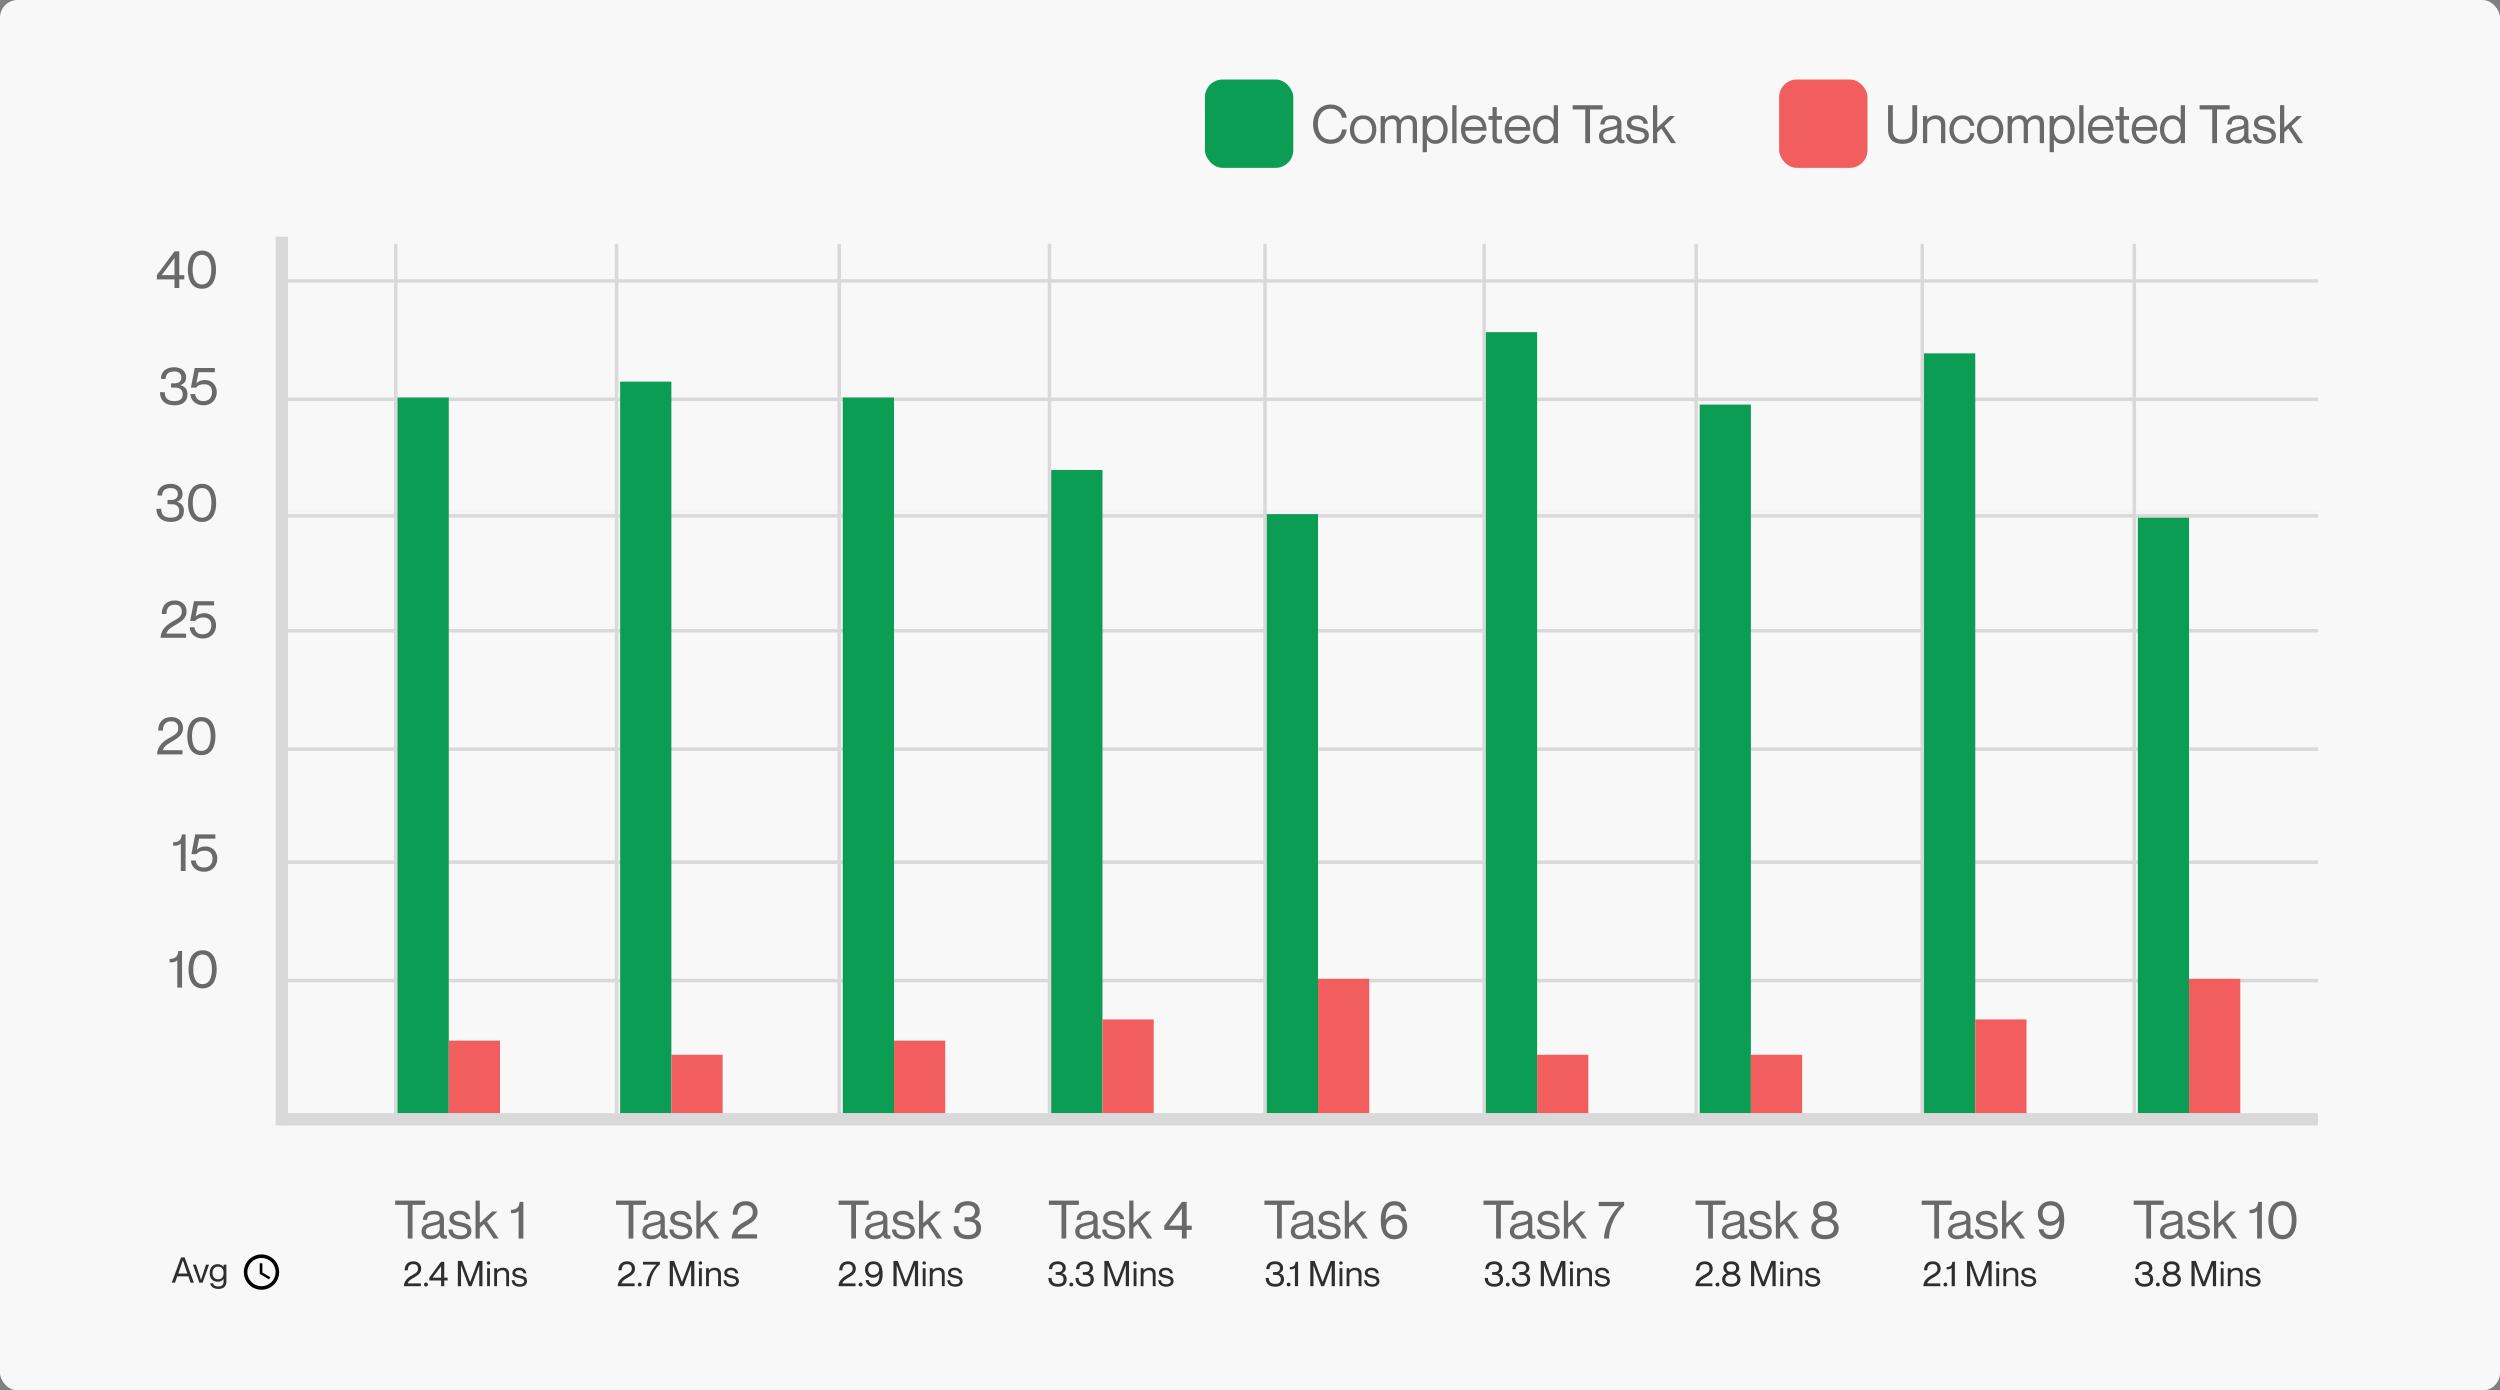 <svg width="1415" height="787" viewBox="0 0 1415 787" fill="none" xmlns="http://www.w3.org/2000/svg">
<rect x="0" y="0" width="1415" height="787" fill="#808080" stroke="none"/>
<rect width="1415" height="787" rx="10" fill="#F8F8F8"/>
<path d="M759.55 66.63C759.16 64.59 757.6 61.53 753.13 61.53C748.03 61.53 745.9 65.94 745.9 70.26C745.9 74.61 748.03 79.02 753.13 79.02C757.63 79.02 759.37 75.96 759.55 73.26H762.25C761.77 78 758.41 81.42 753.13 81.42C747.25 81.42 743.2 76.74 743.2 70.26C743.2 63.81 747.25 59.13 753.13 59.13C758.38 59.13 761.74 62.55 762.25 66.63H759.55ZM771.55 81.42C766.87 81.42 764.05 78.12 764.05 73.35C764.05 68.58 766.87 65.28 771.55 65.28C776.2 65.28 779.02 68.58 779.02 73.35C779.02 78.12 776.2 81.42 771.55 81.42ZM771.55 79.32C774.97 79.32 776.62 76.62 776.62 73.35C776.62 70.08 774.97 67.38 771.55 67.38C768.1 67.38 766.45 70.08 766.45 73.35C766.45 76.62 768.1 79.32 771.55 79.32ZM797.433 65.28C800.523 65.28 802.023 67.11 802.023 70.32V81H799.623V70.92C799.623 68.94 799.233 67.38 796.833 67.38C794.433 67.38 792.933 69.09 792.933 71.46V81H790.533V70.92C790.533 68.94 790.143 67.38 787.743 67.38C785.343 67.38 783.843 69.09 783.843 71.46V81H781.443V65.7H783.843V67.53H783.903C784.713 66.45 786.033 65.28 788.343 65.28C790.533 65.28 791.793 66.21 792.423 67.92H792.483C793.533 66.48 795.123 65.28 797.433 65.28ZM812.552 65.28C816.332 65.28 819.392 68.31 819.392 73.35C819.392 78.39 816.332 81.42 812.552 81.42C810.032 81.42 808.592 80.34 807.692 79.02H807.632V86.16H805.232V65.7H807.632V67.59H807.692C808.592 66.42 810.032 65.28 812.552 65.28ZM812.252 79.32C815.402 79.32 816.992 76.35 816.992 73.35C816.992 70.35 815.402 67.38 812.252 67.38C809.402 67.38 807.632 69.75 807.632 73.35C807.632 76.95 809.402 79.32 812.252 79.32ZM821.992 59.55H824.392V81H821.992V59.55ZM834.301 79.32C837.361 79.32 838.501 77.34 838.771 76.29H841.171C840.391 79.14 838.201 81.42 834.391 81.42C829.741 81.42 826.921 78.15 826.921 73.35C826.921 68.25 829.801 65.28 834.271 65.28C839.071 65.28 841.411 68.55 841.411 73.98H829.321C829.321 76.74 830.971 79.32 834.301 79.32ZM834.271 67.38C831.391 67.38 829.321 69.42 829.321 71.88H839.011C839.011 69.42 837.151 67.38 834.271 67.38ZM850.154 67.8H847.154V77.01C847.154 78.75 848.114 79.05 850.154 78.9V81C849.614 81.12 848.984 81.18 848.354 81.18C846.314 81.18 844.754 80.37 844.754 77.25V67.8H842.504V65.7H844.754V60.6H847.154V65.7H850.154V67.8ZM859.027 79.32C862.087 79.32 863.227 77.34 863.497 76.29H865.897C865.117 79.14 862.927 81.42 859.117 81.42C854.467 81.42 851.647 78.15 851.647 73.35C851.647 68.25 854.527 65.28 858.997 65.28C863.797 65.28 866.137 68.55 866.137 73.98H854.047C854.047 76.74 855.697 79.32 859.027 79.32ZM858.997 67.38C856.117 67.38 854.047 69.42 854.047 71.88H863.737C863.737 69.42 861.877 67.38 858.997 67.38ZM879.403 59.55H881.803V81H879.403V79.11H879.343C878.443 80.28 877.003 81.42 874.543 81.42C870.703 81.42 867.643 78.39 867.643 73.35C867.643 68.31 870.703 65.28 874.543 65.28C877.003 65.28 878.443 66.36 879.343 67.68H879.403V59.55ZM874.783 79.32C877.633 79.32 879.403 76.95 879.403 73.35C879.403 69.75 877.633 67.38 874.783 67.38C871.633 67.38 870.043 70.35 870.043 73.35C870.043 76.35 871.633 79.32 874.783 79.32ZM897.251 81V61.95H890.111V59.55H907.091V61.95H899.951V81H897.251ZM915.315 69.6C915.315 68.4 914.655 67.38 912.195 67.38C909.285 67.38 908.325 68.22 908.175 70.44H905.775C905.925 67.5 907.755 65.28 912.195 65.28C915.105 65.28 917.715 66.42 917.715 70.11V77.55C917.715 78.75 917.925 79.41 919.455 79.23V80.91C918.825 81.12 918.495 81.15 918.045 81.15C916.605 81.15 915.735 80.76 915.315 79.08H915.255C914.295 80.52 912.585 81.42 910.065 81.42C906.975 81.42 905.025 79.65 905.025 77.07C905.025 73.59 907.605 72.69 911.565 71.94C914.145 71.46 915.315 71.13 915.315 69.6ZM910.305 79.32C913.155 79.32 915.315 78.03 915.315 75.09V72.54C914.865 72.99 913.395 73.41 911.775 73.74C908.805 74.37 907.425 75.12 907.425 76.95C907.425 78.45 908.325 79.32 910.305 79.32ZM927.458 71.91C930.188 72.57 933.278 73.02 933.278 76.8C933.278 79.59 930.728 81.42 927.248 81.42C922.568 81.42 920.408 79.2 920.258 75.9H922.658C922.808 77.61 923.408 79.32 927.248 79.32C929.858 79.32 930.878 77.97 930.878 76.95C930.878 74.73 928.868 74.61 926.678 74.07C924.338 73.5 920.858 73.23 920.858 69.63C920.858 67.23 922.988 65.28 926.588 65.28C930.398 65.28 932.438 67.44 932.678 70.08H930.278C930.038 68.91 929.468 67.38 926.588 67.38C924.428 67.38 923.258 68.25 923.258 69.45C923.258 71.25 925.328 71.4 927.458 71.91ZM935.603 59.55H938.003V72.27L945.023 65.7H948.023L942.053 71.37L948.653 81H945.803L940.373 72.78L938.003 74.97V81H935.603V59.55Z" fill="#696969"/>
<path d="M1085.09 73.86C1085.09 78.24 1082.6 81.42 1076.87 81.42C1071.14 81.42 1068.65 78.24 1068.65 73.86V59.55H1071.35V73.86C1071.35 77.34 1073.15 79.02 1076.87 79.02C1080.59 79.02 1082.39 77.34 1082.39 73.86V59.55H1085.09V73.86ZM1095.9 65.28C1098.69 65.28 1101.03 66.81 1101.03 70.32V81H1098.63V70.92C1098.63 68.94 1097.7 67.38 1095.3 67.38C1092.6 67.38 1090.8 69.09 1090.8 71.46V81H1088.4V65.7H1090.8V67.53H1090.86C1091.67 66.45 1093.29 65.28 1095.9 65.28ZM1115.11 71.22C1114.99 69.54 1113.85 67.38 1110.79 67.38C1107.16 67.38 1105.78 70.47 1105.78 73.35C1105.78 76.23 1107.16 79.32 1110.79 79.32C1113.88 79.32 1114.99 77.19 1115.11 75.36H1117.51C1117.3 78.84 1114.57 81.42 1110.79 81.42C1106.32 81.42 1103.38 78.15 1103.38 73.35C1103.38 68.55 1106.32 65.28 1110.79 65.28C1114.57 65.28 1117.15 67.8 1117.51 71.22H1115.11ZM1126.43 81.42C1121.75 81.42 1118.93 78.12 1118.93 73.35C1118.93 68.58 1121.75 65.28 1126.43 65.28C1131.08 65.28 1133.9 68.58 1133.9 73.35C1133.9 78.12 1131.08 81.42 1126.43 81.42ZM1126.43 79.32C1129.85 79.32 1131.5 76.62 1131.5 73.35C1131.5 70.08 1129.85 67.38 1126.43 67.38C1122.98 67.38 1121.33 70.08 1121.33 73.35C1121.33 76.62 1122.98 79.32 1126.43 79.32ZM1152.32 65.28C1155.41 65.28 1156.91 67.11 1156.91 70.32V81H1154.51V70.92C1154.51 68.94 1154.12 67.38 1151.72 67.38C1149.32 67.38 1147.82 69.09 1147.82 71.46V81H1145.42V70.92C1145.42 68.94 1145.03 67.38 1142.63 67.38C1140.23 67.38 1138.73 69.09 1138.73 71.46V81H1136.33V65.7H1138.73V67.53H1138.79C1139.6 66.45 1140.92 65.28 1143.23 65.28C1145.42 65.28 1146.68 66.21 1147.31 67.92H1147.37C1148.42 66.48 1150.01 65.28 1152.32 65.28ZM1167.43 65.28C1171.21 65.28 1174.27 68.31 1174.27 73.35C1174.27 78.39 1171.21 81.42 1167.43 81.42C1164.91 81.42 1163.47 80.34 1162.57 79.02H1162.51V86.16H1160.11V65.7H1162.51V67.59H1162.57C1163.47 66.42 1164.91 65.28 1167.43 65.28ZM1167.13 79.32C1170.28 79.32 1171.87 76.35 1171.87 73.35C1171.87 70.35 1170.28 67.38 1167.13 67.38C1164.28 67.38 1162.51 69.75 1162.51 73.35C1162.51 76.95 1164.28 79.32 1167.13 79.32ZM1176.87 59.55H1179.27V81H1176.87V59.55ZM1189.18 79.32C1192.24 79.32 1193.38 77.34 1193.65 76.29H1196.05C1195.27 79.14 1193.08 81.42 1189.27 81.42C1184.62 81.42 1181.8 78.15 1181.8 73.35C1181.8 68.25 1184.68 65.28 1189.15 65.28C1193.95 65.28 1196.29 68.55 1196.29 73.98H1184.2C1184.2 76.74 1185.85 79.32 1189.18 79.32ZM1189.15 67.38C1186.27 67.38 1184.2 69.42 1184.2 71.88H1193.89C1193.89 69.42 1192.03 67.38 1189.15 67.38ZM1205.04 67.8H1202.04V77.01C1202.04 78.75 1203 79.05 1205.04 78.9V81C1204.5 81.12 1203.87 81.18 1203.24 81.18C1201.2 81.18 1199.64 80.37 1199.64 77.25V67.8H1197.39V65.7H1199.64V60.6H1202.04V65.7H1205.04V67.8ZM1213.91 79.32C1216.97 79.32 1218.11 77.34 1218.38 76.29H1220.78C1220 79.14 1217.81 81.42 1214 81.42C1209.35 81.42 1206.53 78.15 1206.53 73.35C1206.53 68.25 1209.41 65.28 1213.88 65.28C1218.68 65.28 1221.02 68.55 1221.02 73.98H1208.93C1208.93 76.74 1210.58 79.32 1213.91 79.32ZM1213.88 67.38C1211 67.38 1208.93 69.42 1208.93 71.88H1218.62C1218.62 69.42 1216.76 67.38 1213.88 67.38ZM1234.29 59.55H1236.69V81H1234.29V79.11H1234.23C1233.33 80.28 1231.89 81.42 1229.43 81.42C1225.59 81.42 1222.53 78.39 1222.53 73.35C1222.53 68.31 1225.59 65.28 1229.43 65.28C1231.89 65.28 1233.33 66.36 1234.23 67.68H1234.29V59.55ZM1229.67 79.32C1232.52 79.32 1234.29 76.95 1234.29 73.35C1234.29 69.75 1232.52 67.38 1229.67 67.38C1226.52 67.38 1224.93 70.35 1224.93 73.35C1224.93 76.35 1226.52 79.32 1229.67 79.32ZM1252.13 81V61.95H1244.99V59.55H1261.97V61.95H1254.83V81H1252.13ZM1270.2 69.6C1270.2 68.4 1269.54 67.38 1267.08 67.38C1264.17 67.38 1263.21 68.22 1263.06 70.44H1260.66C1260.81 67.5 1262.64 65.28 1267.08 65.28C1269.99 65.28 1272.6 66.42 1272.6 70.11V77.55C1272.6 78.75 1272.81 79.41 1274.34 79.23V80.91C1273.71 81.12 1273.38 81.15 1272.93 81.15C1271.49 81.15 1270.62 80.76 1270.2 79.08H1270.14C1269.18 80.52 1267.47 81.42 1264.95 81.42C1261.86 81.42 1259.91 79.65 1259.91 77.07C1259.91 73.59 1262.49 72.69 1266.45 71.94C1269.03 71.46 1270.2 71.13 1270.2 69.6ZM1265.19 79.32C1268.04 79.32 1270.2 78.03 1270.2 75.09V72.54C1269.75 72.99 1268.28 73.41 1266.66 73.74C1263.69 74.37 1262.31 75.12 1262.31 76.95C1262.31 78.45 1263.21 79.32 1265.19 79.32ZM1282.34 71.91C1285.07 72.57 1288.16 73.02 1288.16 76.8C1288.16 79.59 1285.61 81.42 1282.13 81.42C1277.45 81.42 1275.29 79.2 1275.14 75.9H1277.54C1277.69 77.61 1278.29 79.32 1282.13 79.32C1284.74 79.32 1285.76 77.97 1285.76 76.95C1285.76 74.73 1283.75 74.61 1281.56 74.07C1279.22 73.5 1275.74 73.23 1275.74 69.63C1275.74 67.23 1277.87 65.28 1281.47 65.28C1285.28 65.28 1287.32 67.44 1287.56 70.08H1285.16C1284.92 68.91 1284.35 67.38 1281.47 67.38C1279.31 67.38 1278.14 68.25 1278.14 69.45C1278.14 71.25 1280.21 71.4 1282.34 71.91ZM1290.49 59.55H1292.89V72.27L1299.91 65.7H1302.91L1296.94 71.37L1303.54 81H1300.69L1295.26 72.78L1292.89 74.97V81H1290.49V59.55Z" fill="#696969"/>
<path d="M101.47 163H98.77V158.14H88.78V155.74L98.77 142.27H101.47V155.74H104.32V158.14H101.47V163ZM98.77 146.02L91.54 155.74H98.77V146.02ZM114.292 163.42C108.622 163.42 106.312 158.53 106.312 152.65C106.312 146.77 108.622 141.85 114.292 141.85C119.962 141.85 122.272 146.77 122.272 152.65C122.272 158.53 119.962 163.42 114.292 163.42ZM114.292 161.02C118.252 161.02 119.572 157.06 119.572 152.65C119.572 148.24 118.252 144.25 114.292 144.25C110.332 144.25 109.012 148.24 109.012 152.65C109.012 157.06 110.332 161.02 114.292 161.02Z" fill="#696969"/>
<path d="M93.78 214.48H91.08C91.08 210.67 93.57 207.85 98.7 207.85C102.24 207.85 105.36 209.92 105.36 213.58C105.36 215.77 104.28 217.15 102.18 217.99V218.05C105.12 218.86 106.11 220.75 106.11 223.18C106.11 227.26 103.2 229.42 98.76 229.42C93.48 229.42 90.54 226.66 90.54 221.98H93.24C93.24 224.98 94.62 227.02 98.55 227.02C102.12 227.02 103.41 225.67 103.41 223.18C103.41 219.94 101.04 219.37 99.03 219.37H96.81V216.97H98.91C101.04 216.97 102.66 215.98 102.66 213.58C102.66 211.9 101.52 210.25 98.7 210.25C94.65 210.25 93.78 212.44 93.78 214.48ZM116.08 215.08C119.98 215.08 122.71 218.08 122.71 221.92C122.71 226.39 119.44 229.42 115.27 229.42C110.53 229.42 107.89 226.36 107.77 223.03H110.47C110.71 225.04 111.91 227.02 115.15 227.02C118 227.02 120.01 225.25 120.01 221.92C120.01 218.8 118.12 217.48 115.45 217.48C113.59 217.48 111.97 218.08 110.92 219.43H108.04L110.2 208.27H121.6V210.67H112.39L111.16 216.94V217C112.21 215.8 113.77 215.08 116.08 215.08Z" fill="#696969"/>
<path d="M91.78 280.48H89.08C89.08 276.67 91.57 273.85 96.7 273.85C100.24 273.85 103.36 275.92 103.36 279.58C103.36 281.77 102.28 283.15 100.18 283.99V284.05C103.12 284.86 104.11 286.75 104.11 289.18C104.11 293.26 101.2 295.42 96.76 295.42C91.48 295.42 88.54 292.66 88.54 287.98H91.24C91.24 290.98 92.62 293.02 96.55 293.02C100.12 293.02 101.41 291.67 101.41 289.18C101.41 285.94 99.04 285.37 97.03 285.37H94.81V282.97H96.91C99.04 282.97 100.66 281.98 100.66 279.58C100.66 277.9 99.52 276.25 96.7 276.25C92.65 276.25 91.78 278.44 91.78 280.48ZM114.38 295.42C108.71 295.42 106.4 290.53 106.4 284.65C106.4 278.77 108.71 273.85 114.38 273.85C120.05 273.85 122.36 278.77 122.36 284.65C122.36 290.53 120.05 295.42 114.38 295.42ZM114.38 293.02C118.34 293.02 119.66 289.06 119.66 284.65C119.66 280.24 118.34 276.25 114.38 276.25C110.42 276.25 109.1 280.24 109.1 284.65C109.1 289.06 110.42 293.02 114.38 293.02Z" fill="#696969"/>
<path d="M94.23 347.53H91.53C91.53 343.24 93.87 339.85 99 339.85C102.54 339.85 105.6 342.1 105.6 346.06C105.6 353.17 95.49 353.59 94.2 358.54V358.6H105.3V361H90.93C90.93 357.25 93.3 354.31 97.11 352.09C100.98 349.84 102.9 349.12 102.9 346.09C102.9 344.35 102.12 342.25 98.94 342.25C95.31 342.25 94.23 344.68 94.23 347.53ZM115.67 347.08C119.57 347.08 122.3 350.08 122.3 353.92C122.3 358.39 119.03 361.42 114.86 361.42C110.12 361.42 107.48 358.36 107.36 355.03H110.06C110.3 357.04 111.5 359.02 114.74 359.02C117.59 359.02 119.6 357.25 119.6 353.92C119.6 350.8 117.71 349.48 115.04 349.48C113.18 349.48 111.56 350.08 110.51 351.43H107.63L109.79 340.27H121.19V342.67H111.98L110.75 348.94V349C111.8 347.8 113.36 347.08 115.67 347.08Z" fill="#696969"/>
<path d="M92.23 413.53H89.53C89.53 409.24 91.87 405.85 97 405.85C100.54 405.85 103.6 408.1 103.6 412.06C103.6 419.17 93.49 419.59 92.2 424.54V424.6H103.3V427H88.93C88.93 423.25 91.3 420.31 95.11 418.09C98.98 415.84 100.9 415.12 100.9 412.09C100.9 410.35 100.12 408.25 96.94 408.25C93.31 408.25 92.23 410.68 92.23 413.53ZM113.97 427.42C108.3 427.42 105.99 422.53 105.99 416.65C105.99 410.77 108.3 405.85 113.97 405.85C119.64 405.85 121.95 410.77 121.95 416.65C121.95 422.53 119.64 427.42 113.97 427.42ZM113.97 425.02C117.93 425.02 119.25 421.06 119.25 416.65C119.25 412.24 117.93 408.25 113.97 408.25C110.01 408.25 108.69 412.24 108.69 416.65C108.69 421.06 110.01 425.02 113.97 425.02Z" fill="#696969"/>
<path d="M102.94 472.27H105.04V493H102.34V477.49C101.08 478.69 99.88 478.69 98.02 478.69V476.74C101.65 476.74 102.64 474.97 102.94 472.27ZM116.371 479.08C120.271 479.08 123.001 482.08 123.001 485.92C123.001 490.39 119.731 493.42 115.561 493.42C110.821 493.42 108.181 490.36 108.061 487.03H110.761C111.001 489.04 112.201 491.02 115.441 491.02C118.291 491.02 120.301 489.25 120.301 485.92C120.301 482.8 118.411 481.48 115.741 481.48C113.881 481.48 112.261 482.08 111.211 483.43H108.331L110.491 472.27H121.891V474.67H112.681L111.451 480.94V481C112.501 479.8 114.061 479.08 116.371 479.08Z" fill="#696969"/>
<path d="M100.94 538.27H103.04V559H100.34V543.49C99.08 544.69 97.88 544.69 96.02 544.69V542.74C99.65 542.74 100.64 540.97 100.94 538.27ZM114.671 559.42C109.001 559.42 106.691 554.53 106.691 548.65C106.691 542.77 109.001 537.85 114.671 537.85C120.341 537.85 122.651 542.77 122.651 548.65C122.651 554.53 120.341 559.42 114.671 559.42ZM114.671 557.02C118.631 557.02 119.951 553.06 119.951 548.65C119.951 544.24 118.631 540.25 114.671 540.25C110.711 540.25 109.391 544.24 109.391 548.65C109.391 553.06 110.711 557.02 114.671 557.02Z" fill="#696969"/>
<rect x="156" y="134" width="7" height="503" fill="#D9D9D9"/>
<rect x="1312" y="630" width="7" height="1153" transform="rotate(90 1312 630)" fill="#D9D9D9"/>
<path d="M230.8 701V681.95H223.66V679.55H240.64V681.95H233.5V701H230.8ZM248.864 689.6C248.864 688.4 248.204 687.38 245.744 687.38C242.834 687.38 241.874 688.22 241.724 690.44H239.324C239.474 687.5 241.304 685.28 245.744 685.28C248.654 685.28 251.264 686.42 251.264 690.11V697.55C251.264 698.75 251.474 699.41 253.004 699.23V700.91C252.374 701.12 252.044 701.15 251.594 701.15C250.154 701.15 249.284 700.76 248.864 699.08H248.804C247.844 700.52 246.134 701.42 243.614 701.42C240.524 701.42 238.574 699.65 238.574 697.07C238.574 693.59 241.154 692.69 245.114 691.94C247.694 691.46 248.864 691.13 248.864 689.6ZM243.854 699.32C246.704 699.32 248.864 698.03 248.864 695.09V692.54C248.414 692.99 246.944 693.41 245.324 693.74C242.354 694.37 240.974 695.12 240.974 696.95C240.974 698.45 241.874 699.32 243.854 699.32ZM261.006 691.91C263.736 692.57 266.826 693.02 266.826 696.8C266.826 699.59 264.276 701.42 260.796 701.42C256.116 701.42 253.956 699.2 253.806 695.9H256.206C256.356 697.61 256.956 699.32 260.796 699.32C263.406 699.32 264.426 697.97 264.426 696.95C264.426 694.73 262.416 694.61 260.226 694.07C257.886 693.5 254.406 693.23 254.406 689.63C254.406 687.23 256.536 685.28 260.136 685.28C263.946 685.28 265.986 687.44 266.226 690.08H263.826C263.586 688.91 263.016 687.38 260.136 687.38C257.976 687.38 256.806 688.25 256.806 689.45C256.806 691.25 258.876 691.4 261.006 691.91ZM269.152 679.55H271.552V692.27L278.572 685.7H281.572L275.602 691.37L282.202 701H279.352L273.922 692.78L271.552 694.97V701H269.152V679.55ZM294.126 680.27H296.226V701H293.526V685.49C292.266 686.69 291.066 686.69 289.206 686.69V684.74C292.836 684.74 293.826 682.97 294.126 680.27Z" fill="#696969"/>
<path d="M230.82 719.02H229.02C229.02 716.16 230.58 713.9 234 713.9C236.36 713.9 238.4 715.4 238.4 718.04C238.4 722.78 231.66 723.06 230.8 726.36V726.4H238.2V728H228.62C228.62 725.5 230.2 723.54 232.74 722.06C235.32 720.56 236.6 720.08 236.6 718.06C236.6 716.9 236.08 715.5 233.96 715.5C231.54 715.5 230.82 717.12 230.82 719.02ZM241.093 728.14C240.473 728.14 239.993 727.72 239.993 727.04C239.993 726.38 240.473 725.94 241.093 725.94C241.713 725.94 242.193 726.38 242.193 727.04C242.193 727.72 241.713 728.14 241.093 728.14ZM251.453 728H249.653V724.76H242.993V723.16L249.653 714.18H251.453V723.16H253.353V724.76H251.453V728ZM249.653 716.68L244.833 723.16H249.653V716.68ZM259.145 728V713.7H261.605L266.085 725.58H266.125L270.605 713.7H273.065V728H271.265V716.24H271.225L266.905 728H265.305L260.985 716.24H260.945V728H259.145ZM276.506 715.82C276.066 715.82 275.506 715.48 275.506 714.86C275.506 714.24 276.066 713.9 276.506 713.9C276.966 713.9 277.506 714.24 277.506 714.86C277.506 715.48 276.966 715.82 276.506 715.82ZM275.706 717.8H277.306V728H275.706V717.8ZM284.705 717.52C286.565 717.52 288.125 718.54 288.125 720.88V728H286.525V721.28C286.525 719.96 285.905 718.92 284.305 718.92C282.505 718.92 281.305 720.06 281.305 721.64V728H279.705V717.8H281.305V719.02H281.345C281.885 718.3 282.965 717.52 284.705 717.52ZM294.412 721.94C296.232 722.38 298.292 722.68 298.292 725.2C298.292 727.06 296.592 728.28 294.272 728.28C291.152 728.28 289.712 726.8 289.612 724.6H291.212C291.312 725.74 291.712 726.88 294.272 726.88C296.012 726.88 296.692 725.98 296.692 725.3C296.692 723.82 295.352 723.74 293.892 723.38C292.332 723 290.012 722.82 290.012 720.42C290.012 718.82 291.432 717.52 293.832 717.52C296.372 717.52 297.732 718.96 297.892 720.72H296.292C296.132 719.94 295.752 718.92 293.832 718.92C292.392 718.92 291.612 719.5 291.612 720.3C291.612 721.5 292.992 721.6 294.412 721.94Z" fill="#2E2E2E"/>
<path d="M351.82 719.02H350.02C350.02 716.16 351.58 713.9 355 713.9C357.36 713.9 359.4 715.4 359.4 718.04C359.4 722.78 352.66 723.06 351.8 726.36V726.4H359.2V728H349.62C349.62 725.5 351.2 723.54 353.74 722.06C356.32 720.56 357.6 720.08 357.6 718.06C357.6 716.9 357.08 715.5 354.96 715.5C352.54 715.5 351.82 717.12 351.82 719.02ZM362.093 728.14C361.473 728.14 360.993 727.72 360.993 727.04C360.993 726.38 361.473 725.94 362.093 725.94C362.713 725.94 363.193 726.38 363.193 727.04C363.193 727.72 362.713 728.14 362.093 728.14ZM363.933 714.18H373.513V715.58C370.373 718.22 367.833 723.54 367.833 728H365.933C365.933 723.38 369.053 718.02 371.513 715.82V715.78H363.933V714.18ZM379.07 728V713.7H381.53L386.01 725.58H386.05L390.53 713.7H392.99V728H391.19V716.24H391.15L386.83 728H385.23L380.91 716.24H380.87V728H379.07ZM396.432 715.82C395.992 715.82 395.432 715.48 395.432 714.86C395.432 714.24 395.992 713.9 396.432 713.9C396.892 713.9 397.432 714.24 397.432 714.86C397.432 715.48 396.892 715.82 396.432 715.82ZM395.632 717.8H397.232V728H395.632V717.8ZM404.631 717.52C406.491 717.52 408.051 718.54 408.051 720.88V728H406.451V721.28C406.451 719.96 405.831 718.92 404.231 718.92C402.431 718.92 401.231 720.06 401.231 721.64V728H399.631V717.8H401.231V719.02H401.271C401.811 718.3 402.891 717.52 404.631 717.52ZM414.338 721.94C416.158 722.38 418.218 722.68 418.218 725.2C418.218 727.06 416.518 728.28 414.198 728.28C411.078 728.28 409.638 726.8 409.538 724.6H411.138C411.238 725.74 411.638 726.88 414.198 726.88C415.938 726.88 416.618 725.98 416.618 725.3C416.618 723.82 415.278 723.74 413.818 723.38C412.258 723 409.938 722.82 409.938 720.42C409.938 718.82 411.358 717.52 413.758 717.52C416.298 717.52 417.658 718.96 417.818 720.72H416.218C416.058 719.94 415.678 718.92 413.758 718.92C412.318 718.92 411.538 719.5 411.538 720.3C411.538 721.5 412.918 721.6 414.338 721.94Z" fill="#2E2E2E"/>
<path d="M476.82 719.02H475.02C475.02 716.16 476.58 713.9 480 713.9C482.36 713.9 484.4 715.4 484.4 718.04C484.4 722.78 477.66 723.06 476.8 726.36V726.4H484.2V728H474.62C474.62 725.5 476.2 723.54 478.74 722.06C481.32 720.56 482.6 720.08 482.6 718.06C482.6 716.9 482.08 715.5 479.96 715.5C477.54 715.5 476.82 717.12 476.82 719.02ZM487.093 728.14C486.473 728.14 485.993 727.72 485.993 727.04C485.993 726.38 486.473 725.94 487.093 725.94C487.713 725.94 488.193 726.38 488.193 727.04C488.193 727.72 487.713 728.14 487.093 728.14ZM497.765 721.14C497.085 722.44 495.685 723.2 494.065 723.2C491.425 723.2 489.585 721.38 489.585 718.64C489.585 716.08 491.385 713.9 494.385 713.9C498.165 713.9 499.565 716.7 499.565 721.1C499.565 725.7 497.765 728.28 494.325 728.28C491.745 728.28 490.145 726.52 489.945 724.5H491.745C491.925 725.84 492.765 726.68 494.325 726.68C497.185 726.68 497.725 723.96 497.765 721.18V721.14ZM494.385 715.5C492.485 715.5 491.385 716.68 491.385 718.52C491.385 720.5 492.585 721.6 494.225 721.6C496.225 721.6 497.565 720.34 497.565 718.48C497.565 716.7 496.385 715.5 494.385 715.5ZM505.711 728V713.7H508.171L512.651 725.58H512.691L517.171 713.7H519.631V728H517.831V716.24H517.791L513.471 728H511.871L507.551 716.24H507.511V728H505.711ZM523.073 715.82C522.633 715.82 522.073 715.48 522.073 714.86C522.073 714.24 522.633 713.9 523.073 713.9C523.533 713.9 524.073 714.24 524.073 714.86C524.073 715.48 523.533 715.82 523.073 715.82ZM522.273 717.8H523.873V728H522.273V717.8ZM531.272 717.52C533.132 717.52 534.692 718.54 534.692 720.88V728H533.092V721.28C533.092 719.96 532.472 718.92 530.872 718.92C529.072 718.92 527.872 720.06 527.872 721.64V728H526.272V717.8H527.872V719.02H527.912C528.452 718.3 529.532 717.52 531.272 717.52ZM540.978 721.94C542.798 722.38 544.858 722.68 544.858 725.2C544.858 727.06 543.158 728.28 540.838 728.28C537.718 728.28 536.278 726.8 536.178 724.6H537.778C537.878 725.74 538.278 726.88 540.838 726.88C542.578 726.88 543.258 725.98 543.258 725.3C543.258 723.82 541.918 723.74 540.458 723.38C538.898 723 536.578 722.82 536.578 720.42C536.578 718.82 537.998 717.52 540.398 717.52C542.938 717.52 544.298 718.96 544.458 720.72H542.858C542.698 719.94 542.318 718.92 540.398 718.92C538.958 718.92 538.178 719.5 538.178 720.3C538.178 721.5 539.558 721.6 540.978 721.94Z" fill="#2E2E2E"/>
<path d="M595.52 718.32H593.72C593.72 715.78 595.38 713.9 598.8 713.9C601.16 713.9 603.24 715.28 603.24 717.72C603.24 719.18 602.52 720.1 601.12 720.66V720.7C603.08 721.24 603.74 722.5 603.74 724.12C603.74 726.84 601.8 728.28 598.84 728.28C595.32 728.28 593.36 726.44 593.36 723.32H595.16C595.16 725.32 596.08 726.68 598.7 726.68C601.08 726.68 601.94 725.78 601.94 724.12C601.94 721.96 600.36 721.58 599.02 721.58H597.54V719.98H598.94C600.36 719.98 601.44 719.32 601.44 717.72C601.44 716.6 600.68 715.5 598.8 715.5C596.1 715.5 595.52 716.96 595.52 718.32ZM606.367 728.14C605.747 728.14 605.267 727.72 605.267 727.04C605.267 726.38 605.747 725.94 606.367 725.94C606.987 725.94 607.467 726.38 607.467 727.04C607.467 727.72 606.987 728.14 606.367 728.14ZM610.872 718.32H609.072C609.072 715.78 610.732 713.9 614.152 713.9C616.512 713.9 618.592 715.28 618.592 717.72C618.592 719.18 617.872 720.1 616.472 720.66V720.7C618.432 721.24 619.092 722.5 619.092 724.12C619.092 726.84 617.152 728.28 614.192 728.28C610.672 728.28 608.712 726.44 608.712 723.32H610.512C610.512 725.32 611.432 726.68 614.052 726.68C616.432 726.68 617.292 725.78 617.292 724.12C617.292 721.96 615.712 721.58 614.372 721.58H612.892V719.98H614.292C615.712 719.98 616.792 719.32 616.792 717.72C616.792 716.6 616.032 715.5 614.152 715.5C611.452 715.5 610.872 716.96 610.872 718.32ZM625.082 728V713.7H627.542L632.022 725.58H632.062L636.542 713.7H639.002V728H637.202V716.24H637.162L632.842 728H631.242L626.922 716.24H626.882V728H625.082ZM642.444 715.82C642.004 715.82 641.444 715.48 641.444 714.86C641.444 714.24 642.004 713.9 642.444 713.9C642.904 713.9 643.444 714.24 643.444 714.86C643.444 715.48 642.904 715.82 642.444 715.82ZM641.644 717.8H643.244V728H641.644V717.8ZM650.643 717.52C652.503 717.52 654.063 718.54 654.063 720.88V728H652.463V721.28C652.463 719.96 651.843 718.92 650.243 718.92C648.443 718.92 647.243 720.06 647.243 721.64V728H645.643V717.8H647.243V719.02H647.283C647.823 718.3 648.903 717.52 650.643 717.52ZM660.349 721.94C662.169 722.38 664.229 722.68 664.229 725.2C664.229 727.06 662.529 728.28 660.209 728.28C657.089 728.28 655.649 726.8 655.549 724.6H657.149C657.249 725.74 657.649 726.88 660.209 726.88C661.949 726.88 662.629 725.98 662.629 725.3C662.629 723.82 661.289 723.74 659.829 723.38C658.269 723 655.949 722.82 655.949 720.42C655.949 718.82 657.369 717.52 659.769 717.52C662.309 717.52 663.669 718.96 663.829 720.72H662.229C662.069 719.94 661.689 718.92 659.769 718.92C658.329 718.92 657.549 719.5 657.549 720.3C657.549 721.5 658.929 721.6 660.349 721.94Z" fill="#2E2E2E"/>
<path d="M718.52 718.32H716.72C716.72 715.78 718.38 713.9 721.8 713.9C724.16 713.9 726.24 715.28 726.24 717.72C726.24 719.18 725.52 720.1 724.12 720.66V720.7C726.08 721.24 726.74 722.5 726.74 724.12C726.74 726.84 724.8 728.28 721.84 728.28C718.32 728.28 716.36 726.44 716.36 723.32H718.16C718.16 725.32 719.08 726.68 721.7 726.68C724.08 726.68 724.94 725.78 724.94 724.12C724.94 721.96 723.36 721.58 722.02 721.58H720.54V719.98H721.94C723.36 719.98 724.44 719.32 724.44 717.72C724.44 716.6 723.68 715.5 721.8 715.5C719.1 715.5 718.52 716.96 718.52 718.32ZM729.367 728.14C728.747 728.14 728.267 727.72 728.267 727.04C728.267 726.38 728.747 725.94 729.367 725.94C729.987 725.94 730.467 726.38 730.467 727.04C730.467 727.72 729.987 728.14 729.367 728.14ZM733.319 714.18H734.719V728H732.919V717.66C732.079 718.46 731.279 718.46 730.039 718.46V717.16C732.459 717.16 733.119 715.98 733.319 714.18ZM741.617 728V713.7H744.077L748.557 725.58H748.597L753.077 713.7H755.537V728H753.737V716.24H753.697L749.377 728H747.777L743.457 716.24H743.417V728H741.617ZM758.979 715.82C758.539 715.82 757.979 715.48 757.979 714.86C757.979 714.24 758.539 713.9 758.979 713.9C759.439 713.9 759.979 714.24 759.979 714.86C759.979 715.48 759.439 715.82 758.979 715.82ZM758.179 717.8H759.779V728H758.179V717.8ZM767.178 717.52C769.038 717.52 770.598 718.54 770.598 720.88V728H768.998V721.28C768.998 719.96 768.378 718.92 766.778 718.92C764.978 718.92 763.778 720.06 763.778 721.64V728H762.178V717.8H763.778V719.02H763.818C764.358 718.3 765.438 717.52 767.178 717.52ZM776.885 721.94C778.705 722.38 780.765 722.68 780.765 725.2C780.765 727.06 779.065 728.28 776.745 728.28C773.625 728.28 772.185 726.8 772.085 724.6H773.685C773.785 725.74 774.185 726.88 776.745 726.88C778.485 726.88 779.165 725.98 779.165 725.3C779.165 723.82 777.825 723.74 776.365 723.38C774.805 723 772.485 722.82 772.485 720.42C772.485 718.82 773.905 717.52 776.305 717.52C778.845 717.52 780.205 718.96 780.365 720.72H778.765C778.605 719.94 778.225 718.92 776.305 718.92C774.865 718.92 774.085 719.5 774.085 720.3C774.085 721.5 775.465 721.6 776.885 721.94Z" fill="#2E2E2E"/>
<path d="M842.52 718.32H840.72C840.72 715.78 842.38 713.9 845.8 713.9C848.16 713.9 850.24 715.28 850.24 717.72C850.24 719.18 849.52 720.1 848.12 720.66V720.7C850.08 721.24 850.74 722.5 850.74 724.12C850.74 726.84 848.8 728.28 845.84 728.28C842.32 728.28 840.36 726.44 840.36 723.32H842.16C842.16 725.32 843.08 726.68 845.7 726.68C848.08 726.68 848.94 725.78 848.94 724.12C848.94 721.96 847.36 721.58 846.02 721.58H844.54V719.98H845.94C847.36 719.98 848.44 719.32 848.44 717.72C848.44 716.6 847.68 715.5 845.8 715.5C843.1 715.5 842.52 716.96 842.52 718.32ZM853.367 728.14C852.747 728.14 852.267 727.72 852.267 727.04C852.267 726.38 852.747 725.94 853.367 725.94C853.987 725.94 854.467 726.38 854.467 727.04C854.467 727.72 853.987 728.14 853.367 728.14ZM857.872 718.32H856.072C856.072 715.78 857.732 713.9 861.152 713.9C863.512 713.9 865.592 715.28 865.592 717.72C865.592 719.18 864.872 720.1 863.472 720.66V720.7C865.432 721.24 866.092 722.5 866.092 724.12C866.092 726.84 864.152 728.28 861.192 728.28C857.672 728.28 855.712 726.44 855.712 723.32H857.512C857.512 725.32 858.432 726.68 861.052 726.68C863.432 726.68 864.292 725.78 864.292 724.12C864.292 721.96 862.712 721.58 861.372 721.58H859.892V719.98H861.292C862.712 719.98 863.792 719.32 863.792 717.72C863.792 716.6 863.032 715.5 861.152 715.5C858.452 715.5 857.872 716.96 857.872 718.32ZM872.082 728V713.7H874.542L879.022 725.58H879.062L883.542 713.7H886.002V728H884.202V716.24H884.162L879.842 728H878.242L873.922 716.24H873.882V728H872.082ZM889.444 715.82C889.004 715.82 888.444 715.48 888.444 714.86C888.444 714.24 889.004 713.9 889.444 713.9C889.904 713.9 890.444 714.24 890.444 714.86C890.444 715.48 889.904 715.82 889.444 715.82ZM888.644 717.8H890.244V728H888.644V717.8ZM897.643 717.52C899.503 717.52 901.063 718.54 901.063 720.88V728H899.463V721.28C899.463 719.96 898.843 718.92 897.243 718.92C895.443 718.92 894.243 720.06 894.243 721.64V728H892.643V717.8H894.243V719.02H894.283C894.823 718.3 895.903 717.52 897.643 717.52ZM907.349 721.94C909.169 722.38 911.229 722.68 911.229 725.2C911.229 727.06 909.529 728.28 907.209 728.28C904.089 728.28 902.649 726.8 902.549 724.6H904.149C904.249 725.74 904.649 726.88 907.209 726.88C908.949 726.88 909.629 725.98 909.629 725.3C909.629 723.82 908.289 723.74 906.829 723.38C905.269 723 902.949 722.82 902.949 720.42C902.949 718.82 904.369 717.52 906.769 717.52C909.309 717.52 910.669 718.96 910.829 720.72H909.229C909.069 719.94 908.689 718.92 906.769 718.92C905.329 718.92 904.549 719.5 904.549 720.3C904.549 721.5 905.929 721.6 907.349 721.94Z" fill="#2E2E2E"/>
<path d="M961.82 719.02H960.02C960.02 716.16 961.58 713.9 965 713.9C967.36 713.9 969.4 715.4 969.4 718.04C969.4 722.78 962.66 723.06 961.8 726.36V726.4H969.2V728H959.62C959.62 725.5 961.2 723.54 963.74 722.06C966.32 720.56 967.6 720.08 967.6 718.06C967.6 716.9 967.08 715.5 964.96 715.5C962.54 715.5 961.82 717.12 961.82 719.02ZM972.093 728.14C971.473 728.14 970.993 727.72 970.993 727.04C970.993 726.38 971.473 725.94 972.093 725.94C972.713 725.94 973.193 726.38 973.193 727.04C973.193 727.72 972.713 728.14 972.093 728.14ZM974.738 724.12C974.738 722.2 975.978 721.26 977.298 720.68V720.64C976.318 720.12 975.438 719.24 975.438 717.68C975.438 715.3 977.278 713.9 979.918 713.9C982.558 713.9 984.398 715.3 984.398 717.68C984.398 719.24 983.498 720.12 982.538 720.64V720.68C983.838 721.26 985.098 722.2 985.098 724.12C985.098 726.9 982.878 728.28 979.918 728.28C976.958 728.28 974.738 726.9 974.738 724.12ZM979.918 719.86C981.518 719.86 982.598 719.22 982.598 717.68C982.598 716.18 981.518 715.5 979.918 715.5C978.318 715.5 977.238 716.18 977.238 717.68C977.238 719.22 978.318 719.86 979.918 719.86ZM979.918 726.68C981.978 726.68 983.298 725.78 983.298 724.06C983.298 722.38 981.978 721.46 979.918 721.46C977.858 721.46 976.538 722.38 976.538 724.06C976.538 725.78 977.858 726.68 979.918 726.68ZM991.102 728V713.7H993.562L998.042 725.58H998.082L1002.56 713.7H1005.02V728H1003.22V716.24H1003.18L998.862 728H997.262L992.942 716.24H992.902V728H991.102ZM1008.46 715.82C1008.02 715.82 1007.46 715.48 1007.46 714.86C1007.46 714.24 1008.02 713.9 1008.46 713.9C1008.92 713.9 1009.46 714.24 1009.46 714.86C1009.46 715.48 1008.92 715.82 1008.46 715.82ZM1007.66 717.8H1009.26V728H1007.66V717.8ZM1016.66 717.52C1018.52 717.52 1020.08 718.54 1020.08 720.88V728H1018.48V721.28C1018.48 719.96 1017.86 718.92 1016.26 718.92C1014.46 718.92 1013.26 720.06 1013.26 721.64V728H1011.66V717.8H1013.26V719.02H1013.3C1013.84 718.3 1014.92 717.52 1016.66 717.52ZM1026.37 721.94C1028.19 722.38 1030.25 722.68 1030.25 725.2C1030.25 727.06 1028.55 728.28 1026.23 728.28C1023.11 728.28 1021.67 726.8 1021.57 724.6H1023.17C1023.27 725.74 1023.67 726.88 1026.23 726.88C1027.97 726.88 1028.65 725.98 1028.65 725.3C1028.65 723.82 1027.31 723.74 1025.85 723.38C1024.29 723 1021.97 722.82 1021.97 720.42C1021.97 718.82 1023.39 717.52 1025.79 717.52C1028.33 717.52 1029.69 718.96 1029.85 720.72H1028.25C1028.09 719.94 1027.71 718.92 1025.79 718.92C1024.35 718.92 1023.57 719.5 1023.57 720.3C1023.57 721.5 1024.95 721.6 1026.37 721.94Z" fill="#2E2E2E"/>
<path d="M1090.82 719.02H1089.02C1089.02 716.16 1090.58 713.9 1094 713.9C1096.36 713.9 1098.4 715.4 1098.4 718.04C1098.4 722.78 1091.66 723.06 1090.8 726.36V726.4H1098.2V728H1088.62C1088.62 725.5 1090.2 723.54 1092.74 722.06C1095.32 720.56 1096.6 720.08 1096.6 718.06C1096.6 716.9 1096.08 715.5 1093.96 715.5C1091.54 715.5 1090.82 717.12 1090.82 719.02ZM1101.09 728.14C1100.47 728.14 1099.99 727.72 1099.99 727.04C1099.99 726.38 1100.47 725.94 1101.09 725.94C1101.71 725.94 1102.19 726.38 1102.19 727.04C1102.19 727.72 1101.71 728.14 1101.09 728.14ZM1105.05 714.18H1106.45V728H1104.65V717.66C1103.81 718.46 1103.01 718.46 1101.77 718.46V717.16C1104.19 717.16 1104.85 715.98 1105.05 714.18ZM1113.34 728V713.7H1115.8L1120.28 725.58H1120.32L1124.8 713.7H1127.26V728H1125.46V716.24H1125.42L1121.1 728H1119.5L1115.18 716.24H1115.14V728H1113.34ZM1130.71 715.82C1130.27 715.82 1129.71 715.48 1129.71 714.86C1129.71 714.24 1130.27 713.9 1130.71 713.9C1131.17 713.9 1131.71 714.24 1131.71 714.86C1131.71 715.48 1131.17 715.82 1130.71 715.82ZM1129.91 717.8H1131.51V728H1129.91V717.8ZM1138.9 717.52C1140.76 717.52 1142.32 718.54 1142.32 720.88V728H1140.72V721.28C1140.72 719.96 1140.1 718.92 1138.5 718.92C1136.7 718.92 1135.5 720.06 1135.5 721.64V728H1133.9V717.8H1135.5V719.02H1135.54C1136.08 718.3 1137.16 717.52 1138.9 717.52ZM1148.61 721.94C1150.43 722.38 1152.49 722.68 1152.49 725.2C1152.49 727.06 1150.79 728.28 1148.47 728.28C1145.35 728.28 1143.91 726.8 1143.81 724.6H1145.41C1145.51 725.74 1145.91 726.88 1148.47 726.88C1150.21 726.88 1150.89 725.98 1150.89 725.3C1150.89 723.82 1149.55 723.74 1148.09 723.38C1146.53 723 1144.21 722.82 1144.21 720.42C1144.21 718.82 1145.63 717.52 1148.03 717.52C1150.57 717.52 1151.93 718.96 1152.09 720.72H1150.49C1150.33 719.94 1149.95 718.92 1148.03 718.92C1146.59 718.92 1145.81 719.5 1145.81 720.3C1145.81 721.5 1147.19 721.6 1148.61 721.94Z" fill="#2E2E2E"/>
<path d="M1210.52 718.32H1208.72C1208.72 715.78 1210.38 713.9 1213.8 713.9C1216.16 713.9 1218.24 715.28 1218.24 717.72C1218.24 719.18 1217.52 720.1 1216.12 720.66V720.7C1218.08 721.24 1218.74 722.5 1218.74 724.12C1218.74 726.84 1216.8 728.28 1213.84 728.28C1210.32 728.28 1208.36 726.44 1208.36 723.32H1210.16C1210.16 725.32 1211.08 726.68 1213.7 726.68C1216.08 726.68 1216.94 725.78 1216.94 724.12C1216.94 721.96 1215.36 721.58 1214.02 721.58H1212.54V719.98H1213.94C1215.36 719.98 1216.44 719.32 1216.44 717.72C1216.44 716.6 1215.68 715.5 1213.8 715.5C1211.1 715.5 1210.52 716.96 1210.52 718.32ZM1221.37 728.14C1220.75 728.14 1220.27 727.72 1220.27 727.04C1220.27 726.38 1220.75 725.94 1221.37 725.94C1221.99 725.94 1222.47 726.38 1222.47 727.04C1222.47 727.72 1221.99 728.14 1221.37 728.14ZM1224.01 724.12C1224.01 722.2 1225.25 721.26 1226.57 720.68V720.64C1225.59 720.12 1224.71 719.24 1224.71 717.68C1224.71 715.3 1226.55 713.9 1229.19 713.9C1231.83 713.9 1233.67 715.3 1233.67 717.68C1233.67 719.24 1232.77 720.12 1231.81 720.64V720.68C1233.11 721.26 1234.37 722.2 1234.37 724.12C1234.37 726.9 1232.15 728.28 1229.19 728.28C1226.23 728.28 1224.01 726.9 1224.01 724.12ZM1229.19 719.86C1230.79 719.86 1231.87 719.22 1231.87 717.68C1231.87 716.18 1230.79 715.5 1229.19 715.5C1227.59 715.5 1226.51 716.18 1226.51 717.68C1226.51 719.22 1227.59 719.86 1229.19 719.86ZM1229.19 726.68C1231.25 726.68 1232.57 725.78 1232.57 724.06C1232.57 722.38 1231.25 721.46 1229.19 721.46C1227.13 721.46 1225.81 722.38 1225.81 724.06C1225.81 725.78 1227.13 726.68 1229.19 726.68ZM1240.38 728V713.7H1242.84L1247.32 725.58H1247.36L1251.84 713.7H1254.3V728H1252.5V716.24H1252.46L1248.14 728H1246.54L1242.22 716.24H1242.18V728H1240.38ZM1257.74 715.82C1257.3 715.82 1256.74 715.48 1256.74 714.86C1256.74 714.24 1257.3 713.9 1257.74 713.9C1258.2 713.9 1258.74 714.24 1258.74 714.86C1258.74 715.48 1258.2 715.82 1257.74 715.82ZM1256.94 717.8H1258.54V728H1256.94V717.8ZM1265.94 717.52C1267.8 717.52 1269.36 718.54 1269.36 720.88V728H1267.76V721.28C1267.76 719.96 1267.14 718.92 1265.54 718.92C1263.74 718.92 1262.54 720.06 1262.54 721.64V728H1260.94V717.8H1262.54V719.02H1262.58C1263.12 718.3 1264.2 717.52 1265.94 717.52ZM1275.64 721.94C1277.46 722.38 1279.52 722.68 1279.52 725.2C1279.52 727.06 1277.82 728.28 1275.5 728.28C1272.38 728.28 1270.94 726.8 1270.84 724.6H1272.44C1272.54 725.74 1272.94 726.88 1275.5 726.88C1277.24 726.88 1277.92 725.98 1277.92 725.3C1277.92 723.82 1276.58 723.74 1275.12 723.38C1273.56 723 1271.24 722.82 1271.24 720.42C1271.24 718.82 1272.66 717.52 1275.06 717.52C1277.6 717.52 1278.96 718.96 1279.12 720.72H1277.52C1277.36 719.94 1276.98 718.92 1275.06 718.92C1273.62 718.92 1272.84 719.5 1272.84 720.3C1272.84 721.5 1274.22 721.6 1275.64 721.94Z" fill="#2E2E2E"/>
<rect x="223" y="138" width="2" height="492" fill="#D9D9D9"/>
<path d="M355.8 701V681.95H348.66V679.55H365.64V681.95H358.5V701H355.8ZM373.864 689.6C373.864 688.4 373.204 687.38 370.744 687.38C367.834 687.38 366.874 688.22 366.724 690.44H364.324C364.474 687.5 366.304 685.28 370.744 685.28C373.654 685.28 376.264 686.42 376.264 690.11V697.55C376.264 698.75 376.474 699.41 378.004 699.23V700.91C377.374 701.12 377.044 701.15 376.594 701.15C375.154 701.15 374.284 700.76 373.864 699.08H373.804C372.844 700.52 371.134 701.42 368.614 701.42C365.524 701.42 363.574 699.65 363.574 697.07C363.574 693.59 366.154 692.69 370.114 691.94C372.694 691.46 373.864 691.13 373.864 689.6ZM368.854 699.32C371.704 699.32 373.864 698.03 373.864 695.09V692.54C373.414 692.99 371.944 693.41 370.324 693.74C367.354 694.37 365.974 695.12 365.974 696.95C365.974 698.45 366.874 699.32 368.854 699.32ZM386.006 691.91C388.736 692.57 391.826 693.02 391.826 696.8C391.826 699.59 389.276 701.42 385.796 701.42C381.116 701.42 378.956 699.2 378.806 695.9H381.206C381.356 697.61 381.956 699.32 385.796 699.32C388.406 699.32 389.426 697.97 389.426 696.95C389.426 694.73 387.416 694.61 385.226 694.07C382.886 693.5 379.406 693.23 379.406 689.63C379.406 687.23 381.536 685.28 385.136 685.28C388.946 685.28 390.986 687.44 391.226 690.08H388.826C388.586 688.91 388.016 687.38 385.136 687.38C382.976 687.38 381.806 688.25 381.806 689.45C381.806 691.25 383.876 691.4 386.006 691.91ZM394.152 679.55H396.552V692.27L403.572 685.7H406.572L400.602 691.37L407.202 701H404.352L398.922 692.78L396.552 694.97V701H394.152V679.55ZM417.416 687.53H414.716C414.716 683.24 417.056 679.85 422.186 679.85C425.726 679.85 428.786 682.1 428.786 686.06C428.786 693.17 418.676 693.59 417.386 698.54V698.6H428.486V701H414.116C414.116 697.25 416.486 694.31 420.296 692.09C424.166 689.84 426.086 689.12 426.086 686.09C426.086 684.35 425.306 682.25 422.126 682.25C418.496 682.25 417.416 684.68 417.416 687.53Z" fill="#696969"/>
<rect x="348" y="138" width="2" height="492" fill="#D9D9D9"/>
<path d="M481.8 701V681.95H474.66V679.55H491.64V681.95H484.5V701H481.8ZM499.864 689.6C499.864 688.4 499.204 687.38 496.744 687.38C493.834 687.38 492.874 688.22 492.724 690.44H490.324C490.474 687.5 492.304 685.28 496.744 685.28C499.654 685.28 502.264 686.42 502.264 690.11V697.55C502.264 698.75 502.474 699.41 504.004 699.23V700.91C503.374 701.12 503.044 701.15 502.594 701.15C501.154 701.15 500.284 700.76 499.864 699.08H499.804C498.844 700.52 497.134 701.42 494.614 701.42C491.524 701.42 489.574 699.65 489.574 697.07C489.574 693.59 492.154 692.69 496.114 691.94C498.694 691.46 499.864 691.13 499.864 689.6ZM494.854 699.32C497.704 699.32 499.864 698.03 499.864 695.09V692.54C499.414 692.99 497.944 693.41 496.324 693.74C493.354 694.37 491.974 695.12 491.974 696.95C491.974 698.45 492.874 699.32 494.854 699.32ZM512.006 691.91C514.736 692.57 517.826 693.02 517.826 696.8C517.826 699.59 515.276 701.42 511.796 701.42C507.116 701.42 504.956 699.2 504.806 695.9H507.206C507.356 697.61 507.956 699.32 511.796 699.32C514.406 699.32 515.426 697.97 515.426 696.95C515.426 694.73 513.416 694.61 511.226 694.07C508.886 693.5 505.406 693.23 505.406 689.63C505.406 687.23 507.536 685.28 511.136 685.28C514.946 685.28 516.986 687.44 517.226 690.08H514.826C514.586 688.91 514.016 687.38 511.136 687.38C508.976 687.38 507.806 688.25 507.806 689.45C507.806 691.25 509.876 691.4 512.006 691.91ZM520.152 679.55H522.552V692.27L529.572 685.7H532.572L526.602 691.37L533.202 701H530.352L524.922 692.78L522.552 694.97V701H520.152V679.55ZM542.966 686.48H540.266C540.266 682.67 542.756 679.85 547.886 679.85C551.426 679.85 554.546 681.92 554.546 685.58C554.546 687.77 553.466 689.15 551.366 689.99V690.05C554.306 690.86 555.296 692.75 555.296 695.18C555.296 699.26 552.386 701.42 547.946 701.42C542.666 701.42 539.726 698.66 539.726 693.98H542.426C542.426 696.98 543.806 699.02 547.736 699.02C551.306 699.02 552.596 697.67 552.596 695.18C552.596 691.94 550.226 691.37 548.216 691.37H545.996V688.97H548.096C550.226 688.97 551.846 687.98 551.846 685.58C551.846 683.9 550.706 682.25 547.886 682.25C543.836 682.25 542.966 684.44 542.966 686.48Z" fill="#696969"/>
<rect x="474" y="138" width="2" height="492" fill="#D9D9D9"/>
<path d="M600.8 701V681.95H593.66V679.55H610.64V681.95H603.5V701H600.8ZM618.864 689.6C618.864 688.4 618.204 687.38 615.744 687.38C612.834 687.38 611.874 688.22 611.724 690.44H609.324C609.474 687.5 611.304 685.28 615.744 685.28C618.654 685.28 621.264 686.42 621.264 690.11V697.55C621.264 698.75 621.474 699.41 623.004 699.23V700.91C622.374 701.12 622.044 701.15 621.594 701.15C620.154 701.15 619.284 700.76 618.864 699.08H618.804C617.844 700.52 616.134 701.42 613.614 701.42C610.524 701.42 608.574 699.65 608.574 697.07C608.574 693.59 611.154 692.69 615.114 691.94C617.694 691.46 618.864 691.13 618.864 689.6ZM613.854 699.32C616.704 699.32 618.864 698.03 618.864 695.09V692.54C618.414 692.99 616.944 693.41 615.324 693.74C612.354 694.37 610.974 695.12 610.974 696.95C610.974 698.45 611.874 699.32 613.854 699.32ZM631.006 691.91C633.736 692.57 636.826 693.02 636.826 696.8C636.826 699.59 634.276 701.42 630.796 701.42C626.116 701.42 623.956 699.2 623.806 695.9H626.206C626.356 697.61 626.956 699.32 630.796 699.32C633.406 699.32 634.426 697.97 634.426 696.95C634.426 694.73 632.416 694.61 630.226 694.07C627.886 693.5 624.406 693.23 624.406 689.63C624.406 687.23 626.536 685.28 630.136 685.28C633.946 685.28 635.986 687.44 636.226 690.08H633.826C633.586 688.91 633.016 687.38 630.136 687.38C627.976 687.38 626.806 688.25 626.806 689.45C626.806 691.25 628.876 691.4 631.006 691.91ZM639.152 679.55H641.552V692.27L648.572 685.7H651.572L645.602 691.37L652.202 701H649.352L643.922 692.78L641.552 694.97V701H639.152V679.55ZM671.656 701H668.956V696.14H658.966V693.74L668.956 680.27H671.656V693.74H674.506V696.14H671.656V701ZM668.956 684.02L661.726 693.74H668.956V684.02Z" fill="#696969"/>
<rect x="593" y="138" width="2" height="492" fill="#D9D9D9"/>
<path d="M722.8 701V681.95H715.66V679.55H732.64V681.95H725.5V701H722.8ZM740.864 689.6C740.864 688.4 740.204 687.38 737.744 687.38C734.834 687.38 733.874 688.22 733.724 690.44H731.324C731.474 687.5 733.304 685.28 737.744 685.28C740.654 685.28 743.264 686.42 743.264 690.11V697.55C743.264 698.75 743.474 699.41 745.004 699.23V700.91C744.374 701.12 744.044 701.15 743.594 701.15C742.154 701.15 741.284 700.76 740.864 699.08H740.804C739.844 700.52 738.134 701.42 735.614 701.42C732.524 701.42 730.574 699.65 730.574 697.07C730.574 693.59 733.154 692.69 737.114 691.94C739.694 691.46 740.864 691.13 740.864 689.6ZM735.854 699.32C738.704 699.32 740.864 698.03 740.864 695.09V692.54C740.414 692.99 738.944 693.41 737.324 693.74C734.354 694.37 732.974 695.12 732.974 696.95C732.974 698.45 733.874 699.32 735.854 699.32ZM753.006 691.91C755.736 692.57 758.826 693.02 758.826 696.8C758.826 699.59 756.276 701.42 752.796 701.42C748.116 701.42 745.956 699.2 745.806 695.9H748.206C748.356 697.61 748.956 699.32 752.796 699.32C755.406 699.32 756.426 697.97 756.426 696.95C756.426 694.73 754.416 694.61 752.226 694.07C749.886 693.5 746.406 693.23 746.406 689.63C746.406 687.23 748.536 685.28 752.136 685.28C755.946 685.28 757.986 687.44 758.226 690.08H755.826C755.586 688.91 755.016 687.38 752.136 687.38C749.976 687.38 748.806 688.25 748.806 689.45C748.806 691.25 750.876 691.4 753.006 691.91ZM761.152 679.55H763.552V692.27L770.572 685.7H773.572L767.602 691.37L774.202 701H771.352L765.922 692.78L763.552 694.97V701H761.152V679.55ZM784.206 690.56C785.226 688.61 787.326 687.47 789.756 687.47C793.716 687.47 796.476 690.2 796.476 694.31C796.476 698.15 793.776 701.42 789.276 701.42C783.606 701.42 781.506 697.22 781.506 690.62C781.506 683.72 784.206 679.85 789.366 679.85C793.236 679.85 795.636 682.49 795.936 685.52H793.236C792.966 683.51 791.706 682.25 789.366 682.25C785.076 682.25 784.266 686.33 784.206 690.5V690.56ZM789.276 699.02C792.126 699.02 793.776 697.25 793.776 694.49C793.776 691.52 791.976 689.87 789.516 689.87C786.516 689.87 784.506 691.76 784.506 694.55C784.506 697.22 786.276 699.02 789.276 699.02Z" fill="#696969"/>
<rect x="715" y="138" width="2" height="492" fill="#D9D9D9"/>
<path d="M846.8 701V681.95H839.66V679.55H856.64V681.95H849.5V701H846.8ZM864.864 689.6C864.864 688.4 864.204 687.38 861.744 687.38C858.834 687.38 857.874 688.22 857.724 690.44H855.324C855.474 687.5 857.304 685.28 861.744 685.28C864.654 685.28 867.264 686.42 867.264 690.11V697.55C867.264 698.75 867.474 699.41 869.004 699.23V700.91C868.374 701.12 868.044 701.15 867.594 701.15C866.154 701.15 865.284 700.76 864.864 699.08H864.804C863.844 700.52 862.134 701.42 859.614 701.42C856.524 701.42 854.574 699.65 854.574 697.07C854.574 693.59 857.154 692.69 861.114 691.94C863.694 691.46 864.864 691.13 864.864 689.6ZM859.854 699.32C862.704 699.32 864.864 698.03 864.864 695.09V692.54C864.414 692.99 862.944 693.41 861.324 693.74C858.354 694.37 856.974 695.12 856.974 696.95C856.974 698.45 857.874 699.32 859.854 699.32ZM877.006 691.91C879.736 692.57 882.826 693.02 882.826 696.8C882.826 699.59 880.276 701.42 876.796 701.42C872.116 701.42 869.956 699.2 869.806 695.9H872.206C872.356 697.61 872.956 699.32 876.796 699.32C879.406 699.32 880.426 697.97 880.426 696.95C880.426 694.73 878.416 694.61 876.226 694.07C873.886 693.5 870.406 693.23 870.406 689.63C870.406 687.23 872.536 685.28 876.136 685.28C879.946 685.28 881.986 687.44 882.226 690.08H879.826C879.586 688.91 879.016 687.38 876.136 687.38C873.976 687.38 872.806 688.25 872.806 689.45C872.806 691.25 874.876 691.4 877.006 691.91ZM885.152 679.55H887.552V692.27L894.572 685.7H897.572L891.602 691.37L898.202 701H895.352L889.922 692.78L887.552 694.97V701H885.152V679.55ZM904.876 680.27H919.246V682.37C914.536 686.33 910.726 694.31 910.726 701H907.876C907.876 694.07 912.556 686.03 916.246 682.73V682.67H904.876V680.27Z" fill="#696969"/>
<rect x="839" y="138" width="2" height="492" fill="#D9D9D9"/>
<path d="M966.8 701V681.95H959.66V679.55H976.64V681.95H969.5V701H966.8ZM984.864 689.6C984.864 688.4 984.204 687.38 981.744 687.38C978.834 687.38 977.874 688.22 977.724 690.44H975.324C975.474 687.5 977.304 685.28 981.744 685.28C984.654 685.28 987.264 686.42 987.264 690.11V697.55C987.264 698.75 987.474 699.41 989.004 699.23V700.91C988.374 701.12 988.044 701.15 987.594 701.15C986.154 701.15 985.284 700.76 984.864 699.08H984.804C983.844 700.52 982.134 701.42 979.614 701.42C976.524 701.42 974.574 699.65 974.574 697.07C974.574 693.59 977.154 692.69 981.114 691.94C983.694 691.46 984.864 691.13 984.864 689.6ZM979.854 699.32C982.704 699.32 984.864 698.03 984.864 695.09V692.54C984.414 692.99 982.944 693.41 981.324 693.74C978.354 694.37 976.974 695.12 976.974 696.95C976.974 698.45 977.874 699.32 979.854 699.32ZM997.006 691.91C999.736 692.57 1002.83 693.02 1002.83 696.8C1002.83 699.59 1000.28 701.42 996.796 701.42C992.116 701.42 989.956 699.2 989.806 695.9H992.206C992.356 697.61 992.956 699.32 996.796 699.32C999.406 699.32 1000.43 697.97 1000.43 696.95C1000.43 694.73 998.416 694.61 996.226 694.07C993.886 693.5 990.406 693.23 990.406 689.63C990.406 687.23 992.536 685.28 996.136 685.28C999.946 685.28 1001.99 687.44 1002.23 690.08H999.826C999.586 688.91 999.016 687.38 996.136 687.38C993.976 687.38 992.806 688.25 992.806 689.45C992.806 691.25 994.876 691.4 997.006 691.91ZM1005.15 679.55H1007.55V692.27L1014.57 685.7H1017.57L1011.6 691.37L1018.2 701H1015.35L1009.92 692.78L1007.55 694.97V701H1005.15V679.55ZM1025.18 695.18C1025.18 692.3 1027.04 690.89 1029.02 690.02V689.96C1027.55 689.18 1026.23 687.86 1026.23 685.52C1026.23 681.95 1028.99 679.85 1032.95 679.85C1036.91 679.85 1039.67 681.95 1039.67 685.52C1039.67 687.86 1038.32 689.18 1036.88 689.96V690.02C1038.83 690.89 1040.72 692.3 1040.72 695.18C1040.72 699.35 1037.39 701.42 1032.95 701.42C1028.51 701.42 1025.18 699.35 1025.18 695.18ZM1032.95 688.79C1035.35 688.79 1036.97 687.83 1036.97 685.52C1036.97 683.27 1035.35 682.25 1032.95 682.25C1030.55 682.25 1028.93 683.27 1028.93 685.52C1028.93 687.83 1030.55 688.79 1032.95 688.79ZM1032.95 699.02C1036.04 699.02 1038.02 697.67 1038.02 695.09C1038.02 692.57 1036.04 691.19 1032.95 691.19C1029.86 691.19 1027.88 692.57 1027.88 695.09C1027.88 697.67 1029.86 699.02 1032.95 699.02Z" fill="#696969"/>
<rect x="959" y="138" width="2" height="492" fill="#D9D9D9"/>
<path d="M1094.8 701V681.95H1087.66V679.55H1104.64V681.95H1097.5V701H1094.8ZM1112.86 689.6C1112.86 688.4 1112.2 687.38 1109.74 687.38C1106.83 687.38 1105.87 688.22 1105.72 690.44H1103.32C1103.47 687.5 1105.3 685.28 1109.74 685.28C1112.65 685.28 1115.26 686.42 1115.26 690.11V697.55C1115.26 698.75 1115.47 699.41 1117 699.23V700.91C1116.37 701.12 1116.04 701.15 1115.59 701.15C1114.15 701.15 1113.28 700.76 1112.86 699.08H1112.8C1111.84 700.52 1110.13 701.42 1107.61 701.42C1104.52 701.42 1102.57 699.65 1102.57 697.07C1102.57 693.59 1105.15 692.69 1109.11 691.94C1111.69 691.46 1112.86 691.13 1112.86 689.6ZM1107.85 699.32C1110.7 699.32 1112.86 698.03 1112.86 695.09V692.54C1112.41 692.99 1110.94 693.41 1109.32 693.74C1106.35 694.37 1104.97 695.12 1104.97 696.95C1104.97 698.45 1105.87 699.32 1107.85 699.32ZM1125.01 691.91C1127.74 692.57 1130.83 693.02 1130.83 696.8C1130.83 699.59 1128.28 701.42 1124.8 701.42C1120.12 701.42 1117.96 699.2 1117.81 695.9H1120.21C1120.36 697.61 1120.96 699.32 1124.8 699.32C1127.41 699.32 1128.43 697.97 1128.43 696.95C1128.43 694.73 1126.42 694.61 1124.23 694.07C1121.89 693.5 1118.41 693.23 1118.41 689.63C1118.41 687.23 1120.54 685.28 1124.14 685.28C1127.95 685.28 1129.99 687.44 1130.23 690.08H1127.83C1127.59 688.91 1127.02 687.38 1124.14 687.38C1121.98 687.38 1120.81 688.25 1120.81 689.45C1120.81 691.25 1122.88 691.4 1125.01 691.91ZM1133.15 679.55H1135.55V692.27L1142.57 685.7H1145.57L1139.6 691.37L1146.2 701H1143.35L1137.92 692.78L1135.55 694.97V701H1133.15V679.55ZM1165.66 690.71C1164.64 692.66 1162.54 693.8 1160.11 693.8C1156.15 693.8 1153.39 691.07 1153.39 686.96C1153.39 683.12 1156.09 679.85 1160.59 679.85C1166.26 679.85 1168.36 684.05 1168.36 690.65C1168.36 697.55 1165.66 701.42 1160.5 701.42C1156.63 701.42 1154.23 698.78 1153.93 695.75H1156.63C1156.9 697.76 1158.16 699.02 1160.5 699.02C1164.79 699.02 1165.6 694.94 1165.66 690.77V690.71ZM1160.59 682.25C1157.74 682.25 1156.09 684.02 1156.09 686.78C1156.09 689.75 1157.89 691.4 1160.35 691.4C1163.35 691.4 1165.36 689.51 1165.36 686.72C1165.36 684.05 1163.59 682.25 1160.59 682.25Z" fill="#696969"/>
<rect x="1087" y="138" width="2" height="492" fill="#D9D9D9"/>
<path d="M1214.8 701V681.95H1207.66V679.55H1224.64V681.95H1217.5V701H1214.8ZM1232.86 689.6C1232.86 688.4 1232.2 687.38 1229.74 687.38C1226.83 687.38 1225.87 688.22 1225.72 690.44H1223.32C1223.47 687.5 1225.3 685.28 1229.74 685.28C1232.65 685.28 1235.26 686.42 1235.26 690.11V697.55C1235.26 698.75 1235.47 699.41 1237 699.23V700.91C1236.37 701.12 1236.04 701.15 1235.59 701.15C1234.15 701.15 1233.28 700.76 1232.86 699.08H1232.8C1231.84 700.52 1230.13 701.42 1227.61 701.42C1224.52 701.42 1222.57 699.65 1222.57 697.07C1222.57 693.59 1225.15 692.69 1229.11 691.94C1231.69 691.46 1232.86 691.13 1232.86 689.6ZM1227.85 699.32C1230.7 699.32 1232.86 698.03 1232.86 695.09V692.54C1232.41 692.99 1230.94 693.41 1229.32 693.74C1226.35 694.37 1224.97 695.12 1224.97 696.95C1224.97 698.45 1225.87 699.32 1227.85 699.32ZM1245.01 691.91C1247.74 692.57 1250.83 693.02 1250.83 696.8C1250.83 699.59 1248.28 701.42 1244.8 701.42C1240.12 701.42 1237.96 699.2 1237.81 695.9H1240.21C1240.36 697.61 1240.96 699.32 1244.8 699.32C1247.41 699.32 1248.43 697.97 1248.43 696.95C1248.43 694.73 1246.42 694.61 1244.23 694.07C1241.89 693.5 1238.41 693.23 1238.41 689.63C1238.41 687.23 1240.54 685.28 1244.14 685.28C1247.95 685.28 1249.99 687.44 1250.23 690.08H1247.83C1247.59 688.91 1247.02 687.38 1244.14 687.38C1241.98 687.38 1240.81 688.25 1240.81 689.45C1240.81 691.25 1242.88 691.4 1245.01 691.91ZM1253.15 679.55H1255.55V692.27L1262.57 685.7H1265.57L1259.6 691.37L1266.2 701H1263.35L1257.92 692.78L1255.55 694.97V701H1253.15V679.55ZM1278.13 680.27H1280.23V701H1277.53V685.49C1276.27 686.69 1275.07 686.69 1273.21 686.69V684.74C1276.84 684.74 1277.83 682.97 1278.13 680.27ZM1291.86 701.42C1286.19 701.42 1283.88 696.53 1283.88 690.65C1283.88 684.77 1286.19 679.85 1291.86 679.85C1297.53 679.85 1299.84 684.77 1299.84 690.65C1299.84 696.53 1297.53 701.42 1291.86 701.42ZM1291.86 699.02C1295.82 699.02 1297.14 695.06 1297.14 690.65C1297.14 686.24 1295.82 682.25 1291.86 682.25C1287.9 682.25 1286.58 686.24 1286.58 690.65C1286.58 695.06 1287.9 699.02 1291.86 699.02Z" fill="#696969"/>
<rect x="1207" y="138" width="2" height="492" fill="#D9D9D9"/>
<rect x="1312" y="554" width="2" height="1152" transform="rotate(90 1312 554)" fill="#D9D9D9"/>
<rect x="1312" y="487" width="2" height="1152" transform="rotate(90 1312 487)" fill="#D9D9D9"/>
<rect x="1312" y="423" width="2" height="1152" transform="rotate(90 1312 423)" fill="#D9D9D9"/>
<rect x="1312" y="356" width="2" height="1152" transform="rotate(90 1312 356)" fill="#D9D9D9"/>
<rect x="1312" y="291" width="2" height="1152" transform="rotate(90 1312 291)" fill="#D9D9D9"/>
<rect x="1312" y="225" width="2" height="1152" transform="rotate(90 1312 225)" fill="#D9D9D9"/>
<rect x="1312" y="158" width="2" height="1152" transform="rotate(90 1312 158)" fill="#D9D9D9"/>
<rect opacity="0.1" x="1312" y="289" width="2" height="1152" transform="rotate(90 1312 289)" fill="#D9D9D9"/>
<rect x="682" y="45" width="50" height="50" rx="10" fill="#0B9D54"/>
<rect x="1007" y="45" width="50" height="50" rx="10" fill="#F25E5E"/>
<rect x="225" y="225" width="29" height="405" fill="#0B9D54"/>
<rect x="351" y="216" width="29" height="414" fill="#0B9D54"/>
<rect x="962" y="229" width="29" height="401" fill="#0B9D54"/>
<rect x="841" y="188" width="29" height="442" fill="#0B9D54"/>
<rect x="477" y="225" width="29" height="405" fill="#0B9D54"/>
<rect x="1089" y="200" width="29" height="430" fill="#0B9D54"/>
<rect x="1210" y="293" width="29" height="337" fill="#0B9D54"/>
<rect x="717" y="291" width="29" height="339" fill="#0B9D54"/>
<rect x="595" y="266" width="29" height="364" fill="#0B9D54"/>
<rect x="254" y="589" width="29" height="41" fill="#F25E5E"/>
<rect x="380" y="597" width="29" height="33" fill="#F25E5E"/>
<rect x="991" y="597" width="29" height="33" fill="#F25E5E"/>
<rect x="870" y="597" width="29" height="33" fill="#F25E5E"/>
<rect x="506" y="589" width="29" height="41" fill="#F25E5E"/>
<rect x="1118" y="577" width="29" height="53" fill="#F25E5E"/>
<rect x="1239" y="554" width="29" height="76" fill="#F25E5E"/>
<rect x="746" y="554" width="29" height="76" fill="#F25E5E"/>
<rect x="624" y="577" width="29" height="53" fill="#F25E5E"/>
<path d="M106.62 722.42H100.32L99.06 726H97.2L102.48 711.7H104.48L109.74 726H107.88L106.62 722.42ZM100.92 720.82H106.04L103.5 713.36H103.46L100.92 720.82ZM109.188 715.8H110.928L113.748 724.4H113.768L116.588 715.8H118.328L114.668 726H112.848L109.188 715.8ZM126.532 715.8H128.132V725.44C128.132 728.16 126.412 729.54 123.612 729.54C120.812 729.54 119.152 728.06 118.992 726.32H120.592C120.792 727.36 121.632 728.14 123.532 728.14C125.432 728.14 126.532 727.32 126.532 725.42V723.88H126.492C125.892 724.76 124.932 725.48 123.252 725.48C120.732 725.48 118.692 723.86 118.692 720.5C118.692 717.14 120.732 715.52 123.252 715.52C124.932 715.52 125.892 716.28 126.492 717.06H126.532V715.8ZM123.452 724.08C125.352 724.08 126.532 722.9 126.532 720.5C126.532 718.1 125.352 716.92 123.452 716.92C121.352 716.92 120.292 718.5 120.292 720.5C120.292 722.5 121.352 724.08 123.452 724.08Z" fill="#2E2E2E"/>
<path d="M148 728C150.122 728 152.157 727.157 153.657 725.657C155.157 724.157 156 722.122 156 720C156 717.878 155.157 715.843 153.657 714.343C152.157 712.843 150.122 712 148 712C145.878 712 143.843 712.843 142.343 714.343C140.843 715.843 140 717.878 140 720C140 722.122 140.843 724.157 142.343 725.657C143.843 727.157 145.878 728 148 728ZM148 710C149.313 710 150.614 710.259 151.827 710.761C153.04 711.264 154.142 712 155.071 712.929C156 713.858 156.736 714.96 157.239 716.173C157.741 717.386 158 718.687 158 720C158 722.652 156.946 725.196 155.071 727.071C153.196 728.946 150.652 730 148 730C142.47 730 138 725.5 138 720C138 717.348 139.054 714.804 140.929 712.929C142.804 711.054 145.348 710 148 710ZM148.5 715V720.25L153 722.92L152.25 724.15L147 721V715H148.5Z" fill="black"/>
</svg>
